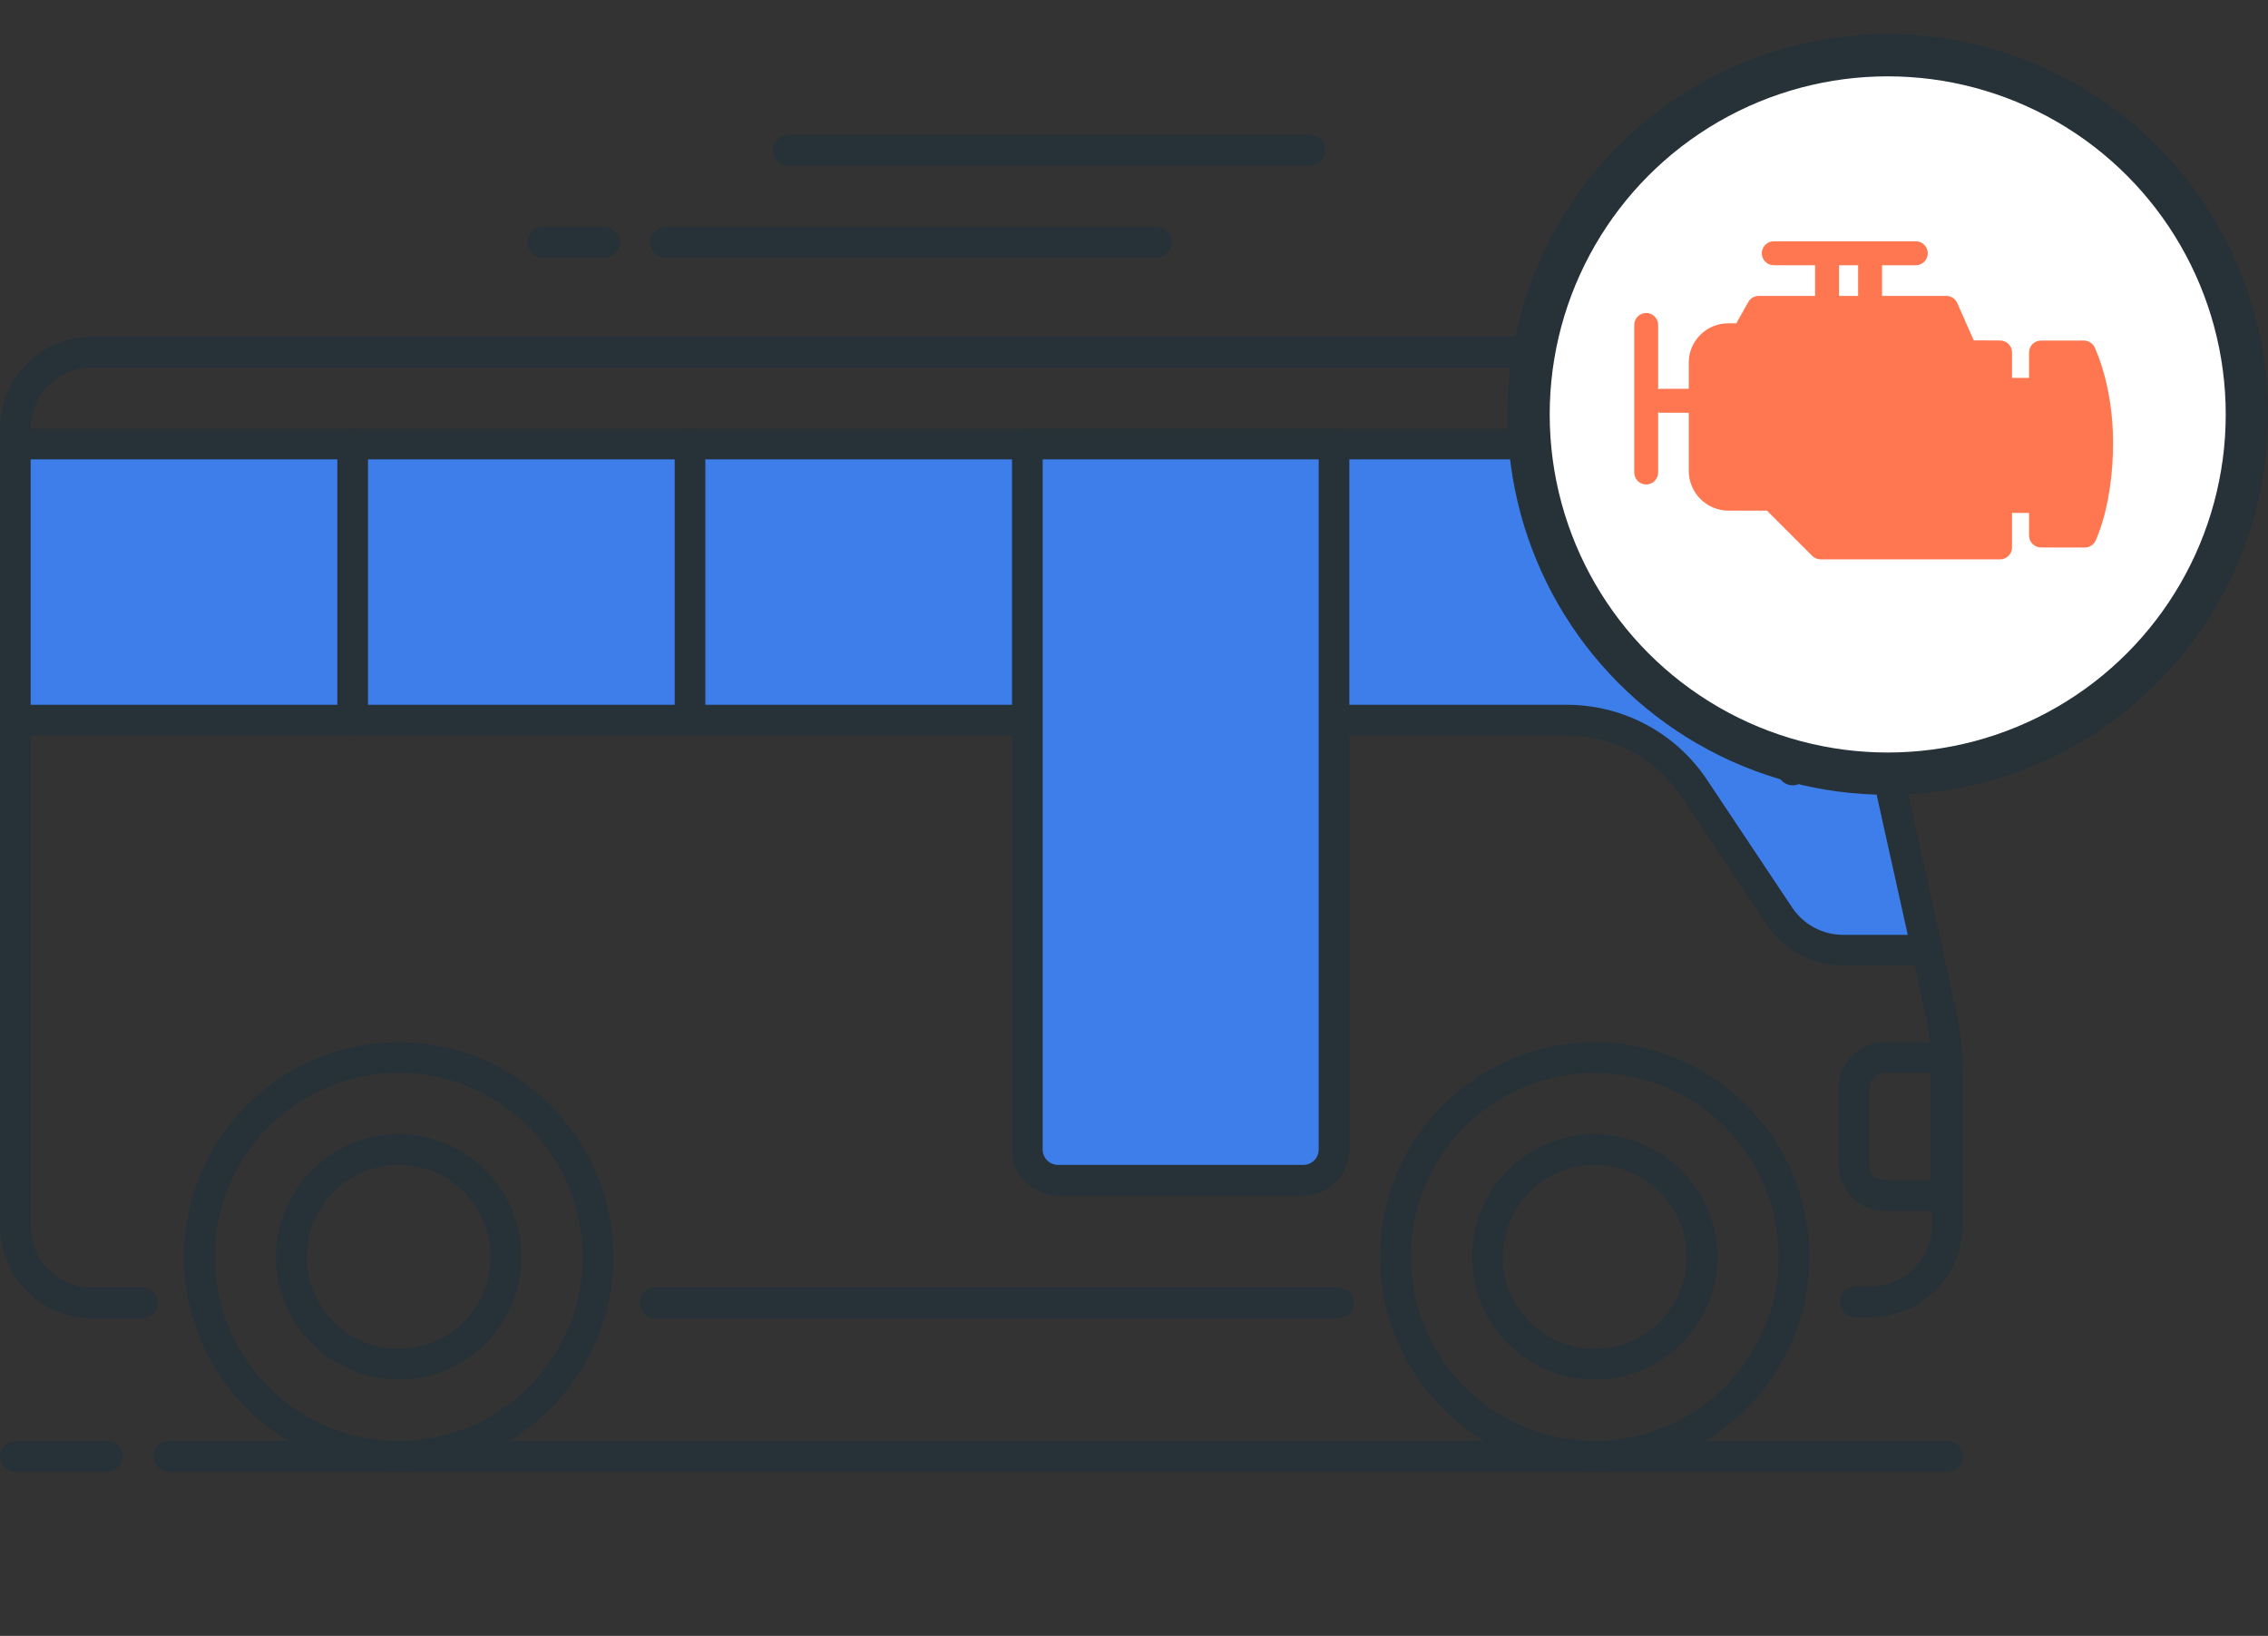 <svg width="104" height="75" viewBox="0 0 104 75" fill="none" xmlns="http://www.w3.org/2000/svg">
<rect x="0" y="0" width="104" height="75" fill="#333333" stroke="none"/>
<path d="M4.922 67.469H0.703C0.315 67.469 0 67.154 0 66.766C0 66.377 0.315 66.062 0.703 66.062H4.922C5.31 66.062 5.625 66.377 5.625 66.766C5.625 67.154 5.31 67.469 4.922 67.469Z" fill="#263238"/>
<path d="M89.297 67.469H7.734C7.346 67.469 7.031 67.154 7.031 66.766C7.031 66.377 7.346 66.062 7.734 66.062H89.297C89.685 66.062 90 66.377 90 66.766C90 67.154 89.685 67.469 89.297 67.469Z" fill="#263238"/>
<path d="M73.125 67.469C67.698 67.469 63.281 63.053 63.281 57.625C63.281 52.197 67.698 47.781 73.125 47.781C78.552 47.781 82.969 52.197 82.969 57.625C82.969 63.053 78.552 67.469 73.125 67.469ZM73.125 49.188C68.472 49.188 64.688 52.972 64.688 57.625C64.688 62.278 68.472 66.062 73.125 66.062C77.778 66.062 81.562 62.278 81.562 57.625C81.562 52.972 77.778 49.188 73.125 49.188Z" fill="#263238"/>
<path d="M73.125 63.25C70.023 63.25 67.5 60.727 67.5 57.625C67.5 54.523 70.023 52 73.125 52C76.227 52 78.75 54.523 78.75 57.625C78.75 60.727 76.227 63.25 73.125 63.25ZM73.125 53.406C70.799 53.406 68.906 55.299 68.906 57.625C68.906 59.951 70.799 61.844 73.125 61.844C75.451 61.844 77.344 59.951 77.344 57.625C77.344 55.299 75.451 53.406 73.125 53.406Z" fill="#263238"/>
<path d="M18.281 67.469C12.854 67.469 8.438 63.053 8.438 57.625C8.438 52.197 12.854 47.781 18.281 47.781C23.708 47.781 28.125 52.197 28.125 57.625C28.125 63.053 23.708 67.469 18.281 67.469ZM18.281 49.188C13.628 49.188 9.844 52.972 9.844 57.625C9.844 62.278 13.628 66.062 18.281 66.062C22.934 66.062 26.719 62.278 26.719 57.625C26.719 52.972 22.934 49.188 18.281 49.188Z" fill="#263238"/>
<path d="M6.526 60.438H4.219C1.893 60.438 0 58.545 0 56.219V19.656C0 17.33 1.893 15.438 4.219 15.438H76.625C80.279 15.438 83.382 17.928 84.175 21.494L89.648 46.122C89.882 47.172 90 48.249 90 49.324V56.167C90 58.493 88.107 60.386 85.781 60.386H85.078C84.69 60.386 84.375 60.071 84.375 59.682C84.375 59.294 84.69 58.979 85.078 58.979H85.781C87.332 58.979 88.594 57.718 88.594 56.167V49.324C88.594 48.352 88.487 47.376 88.275 46.426L82.801 21.798C82.154 18.881 79.613 16.844 76.625 16.844H4.219C2.668 16.844 1.406 18.105 1.406 19.656V56.219C1.406 57.77 2.668 59.031 4.219 59.031H6.526C6.915 59.031 7.23 59.346 7.23 59.734C7.23 60.123 6.915 60.438 6.526 60.438Z" fill="#263238"/>
<path d="M61.369 60.438H30.038C29.649 60.438 29.334 60.123 29.334 59.734C29.334 59.346 29.649 59.031 30.038 59.031H61.369C61.757 59.031 62.072 59.346 62.072 59.734C62.072 60.123 61.757 60.438 61.369 60.438Z" fill="#263238"/>
<path d="M18.281 63.25C15.179 63.25 12.656 60.727 12.656 57.625C12.656 54.523 15.179 52 18.281 52C21.383 52 23.906 54.523 23.906 57.625C23.906 60.727 21.383 63.25 18.281 63.25ZM18.281 53.406C15.955 53.406 14.062 55.299 14.062 57.625C14.062 59.951 15.955 61.844 18.281 61.844C20.607 61.844 22.5 59.951 22.5 57.625C22.5 55.299 20.607 53.406 18.281 53.406Z" fill="#263238"/>
<path d="M84.521 43.562H88.359L83.489 21.646C83.389 21.196 83.237 20.769 83.059 20.359H0.703V33.016H71.845C74.197 33.016 76.392 34.191 77.695 36.146L81.596 41.996C82.247 42.975 83.346 43.562 84.521 43.562Z" fill="#3E7EEB"/>
<path d="M88.359 44.266H84.521C83.108 44.266 81.796 43.562 81.011 42.387L77.112 36.537C75.935 34.772 73.967 33.719 71.845 33.719H0.703C0.315 33.719 0 33.404 0 33.016V20.359C0 19.971 0.315 19.656 0.703 19.656H83.057C83.336 19.656 83.589 19.822 83.701 20.077C83.917 20.57 84.073 21.034 84.175 21.494L89.045 43.409C89.09 43.617 89.041 43.835 88.906 44.001C88.774 44.169 88.571 44.266 88.359 44.266ZM1.406 32.312H71.845C74.438 32.312 76.844 33.601 78.28 35.756L82.18 41.606C82.703 42.391 83.578 42.859 84.52 42.859H87.481L82.801 21.799C82.748 21.56 82.676 21.316 82.583 21.062H1.406V32.312Z" fill="#263238"/>
<path d="M82.202 36.004C81.88 36.004 81.588 35.78 81.516 35.453L79.132 24.73C79.048 24.35 79.287 23.975 79.667 23.89C80.049 23.81 80.422 24.047 80.506 24.425L82.89 35.148C82.974 35.527 82.735 35.903 82.356 35.987C82.303 35.998 82.251 36.004 82.202 36.004Z" fill="#263238"/>
<path d="M59.766 54.109H48.516C47.739 54.109 47.109 53.479 47.109 52.703V20.359H61.172V52.703C61.172 53.479 60.542 54.109 59.766 54.109Z" fill="#3E7EEB"/>
<path d="M59.766 54.812H48.516C47.353 54.812 46.406 53.866 46.406 52.703V20.359C46.406 19.971 46.721 19.656 47.109 19.656H61.172C61.56 19.656 61.875 19.971 61.875 20.359V52.703C61.875 53.866 60.929 54.812 59.766 54.812ZM47.812 21.062V52.703C47.812 53.091 48.129 53.406 48.516 53.406H59.766C60.152 53.406 60.469 53.091 60.469 52.703V21.062H47.812Z" fill="#263238"/>
<path d="M31.641 33.719C31.253 33.719 30.938 33.404 30.938 33.016V20.359C30.938 19.971 31.253 19.656 31.641 19.656C32.029 19.656 32.344 19.971 32.344 20.359V33.016C32.344 33.404 32.029 33.719 31.641 33.719Z" fill="#263238"/>
<path d="M16.172 33.719C15.784 33.719 15.469 33.404 15.469 33.016V20.359C15.469 19.971 15.784 19.656 16.172 19.656C16.56 19.656 16.875 19.971 16.875 20.359V33.016C16.875 33.404 16.56 33.719 16.172 33.719Z" fill="#263238"/>
<path d="M88.594 29.5C88.206 29.5 87.891 29.185 87.891 28.797V21.766C87.891 21.378 87.575 21.062 87.188 21.062H83.058C82.669 21.062 82.355 20.747 82.355 20.359C82.355 19.971 82.669 19.656 83.058 19.656H87.188C88.351 19.656 89.297 20.603 89.297 21.766V28.797C89.297 29.185 88.982 29.5 88.594 29.5Z" fill="#263238"/>
<path d="M89.234 55.516H86.421C85.258 55.516 84.312 54.569 84.312 53.406V49.891C84.312 48.728 85.258 47.781 86.421 47.781H89.234C89.622 47.781 89.937 48.096 89.937 48.484V54.812C89.937 55.201 89.622 55.516 89.234 55.516ZM86.421 49.188C86.034 49.188 85.718 49.502 85.718 49.891V53.406C85.718 53.794 86.034 54.109 86.421 54.109H88.531V49.188H86.421Z" fill="#263238"/>
<path d="M27.709 11.812H24.897C24.509 11.812 24.194 11.498 24.194 11.109C24.194 10.721 24.509 10.406 24.897 10.406H27.709C28.098 10.406 28.413 10.721 28.413 11.109C28.413 11.498 28.098 11.812 27.709 11.812Z" fill="#263238"/>
<path d="M53.022 11.812H30.522C30.134 11.812 29.819 11.498 29.819 11.109C29.819 10.721 30.134 10.406 30.522 10.406H53.022C53.41 10.406 53.725 10.721 53.725 11.109C53.725 11.498 53.41 11.812 53.022 11.812Z" fill="#263238"/>
<path d="M60.053 7.594H36.147C35.759 7.594 35.444 7.279 35.444 6.891C35.444 6.503 35.759 6.188 36.147 6.188H60.053C60.441 6.188 60.756 6.503 60.756 6.891C60.756 7.279 60.441 7.594 60.053 7.594Z" fill="#263238"/>
<circle cx="86.562" cy="19" r="16.469" fill="white" stroke="#263238" stroke-width="1.938"/>
<g clip-path="url(#clip0_2171_17285)">
<path d="M96.048 15.92C95.956 15.732 95.764 15.613 95.555 15.613H93.592C93.289 15.613 93.043 15.858 93.043 16.161V17.324H92.262V16.159C92.262 15.857 92.018 15.611 91.716 15.61L90.506 15.604L89.752 13.894C89.664 13.695 89.467 13.566 89.25 13.566H86.302V12.16H87.851C88.154 12.16 88.4 11.915 88.4 11.611C88.4 11.308 88.154 11.062 87.851 11.062H81.337C81.034 11.062 80.788 11.308 80.788 11.611C80.788 11.915 81.034 12.16 81.337 12.16H83.231V13.566H80.648C80.45 13.566 80.268 13.673 80.17 13.845L79.618 14.824H79.242C78.247 14.824 77.438 15.634 77.438 16.628V17.825H76.17C76.124 17.825 76.079 17.833 76.035 17.844V14.898C76.035 14.595 75.79 14.349 75.487 14.349C75.183 14.349 74.938 14.595 74.938 14.898V21.662C74.938 21.966 75.183 22.211 75.487 22.211C75.79 22.211 76.035 21.966 76.035 21.662V18.904C76.079 18.916 76.124 18.923 76.17 18.923H77.438V21.584C77.438 22.592 78.257 23.412 79.265 23.412H81.026L83.1 25.485C83.203 25.588 83.342 25.645 83.488 25.645H91.713C92.017 25.645 92.262 25.4 92.262 25.096V23.515L93.043 23.514V24.55C93.043 24.853 93.288 25.099 93.591 25.099L95.596 25.103H95.597C95.805 25.103 95.996 24.985 96.089 24.798C96.122 24.731 96.896 23.135 96.896 20.284C96.896 17.682 96.082 15.991 96.048 15.92ZM84.329 12.16H85.204V13.566H84.329V12.16ZM95.228 24.004L94.141 24.002V22.964C94.141 22.818 94.083 22.678 93.98 22.575C93.877 22.473 93.738 22.415 93.592 22.415C93.592 22.415 93.591 22.415 93.591 22.415L91.712 22.418C91.409 22.419 91.164 22.664 91.164 22.967V24.548H83.715L81.642 22.475C81.539 22.372 81.4 22.314 81.254 22.314H79.265C78.863 22.314 78.535 21.986 78.535 21.584V16.628C78.535 16.239 78.852 15.922 79.242 15.922H79.939C80.137 15.922 80.319 15.815 80.416 15.643L80.969 14.664H88.892L89.645 16.373C89.733 16.571 89.928 16.699 90.145 16.7L91.165 16.705V17.873C91.165 18.177 91.41 18.422 91.713 18.422H93.592C93.896 18.422 94.141 18.177 94.141 17.873V16.71H95.19C95.4 17.267 95.798 18.548 95.798 20.284C95.798 22.174 95.427 23.454 95.228 24.004Z" fill="#FF7750"/>
<path d="M79.458 15.125L78.166 15.771V22.23L78.812 22.875H81.396L83.979 24.813H91.729V22.875H93.666V24.813H94.958C97.025 22.23 96.25 18.139 95.604 16.417H93.666V17.709H91.729V16.417H90.437L89.146 14.479H80.75H80.104L79.458 15.125Z" fill="#FF7750"/>
</g>
<defs>
<clipPath id="clip0_2171_17285">
<rect width="21.958" height="21.958" fill="white" transform="translate(74.938 7.375)"/>
</clipPath>
</defs>
</svg>

